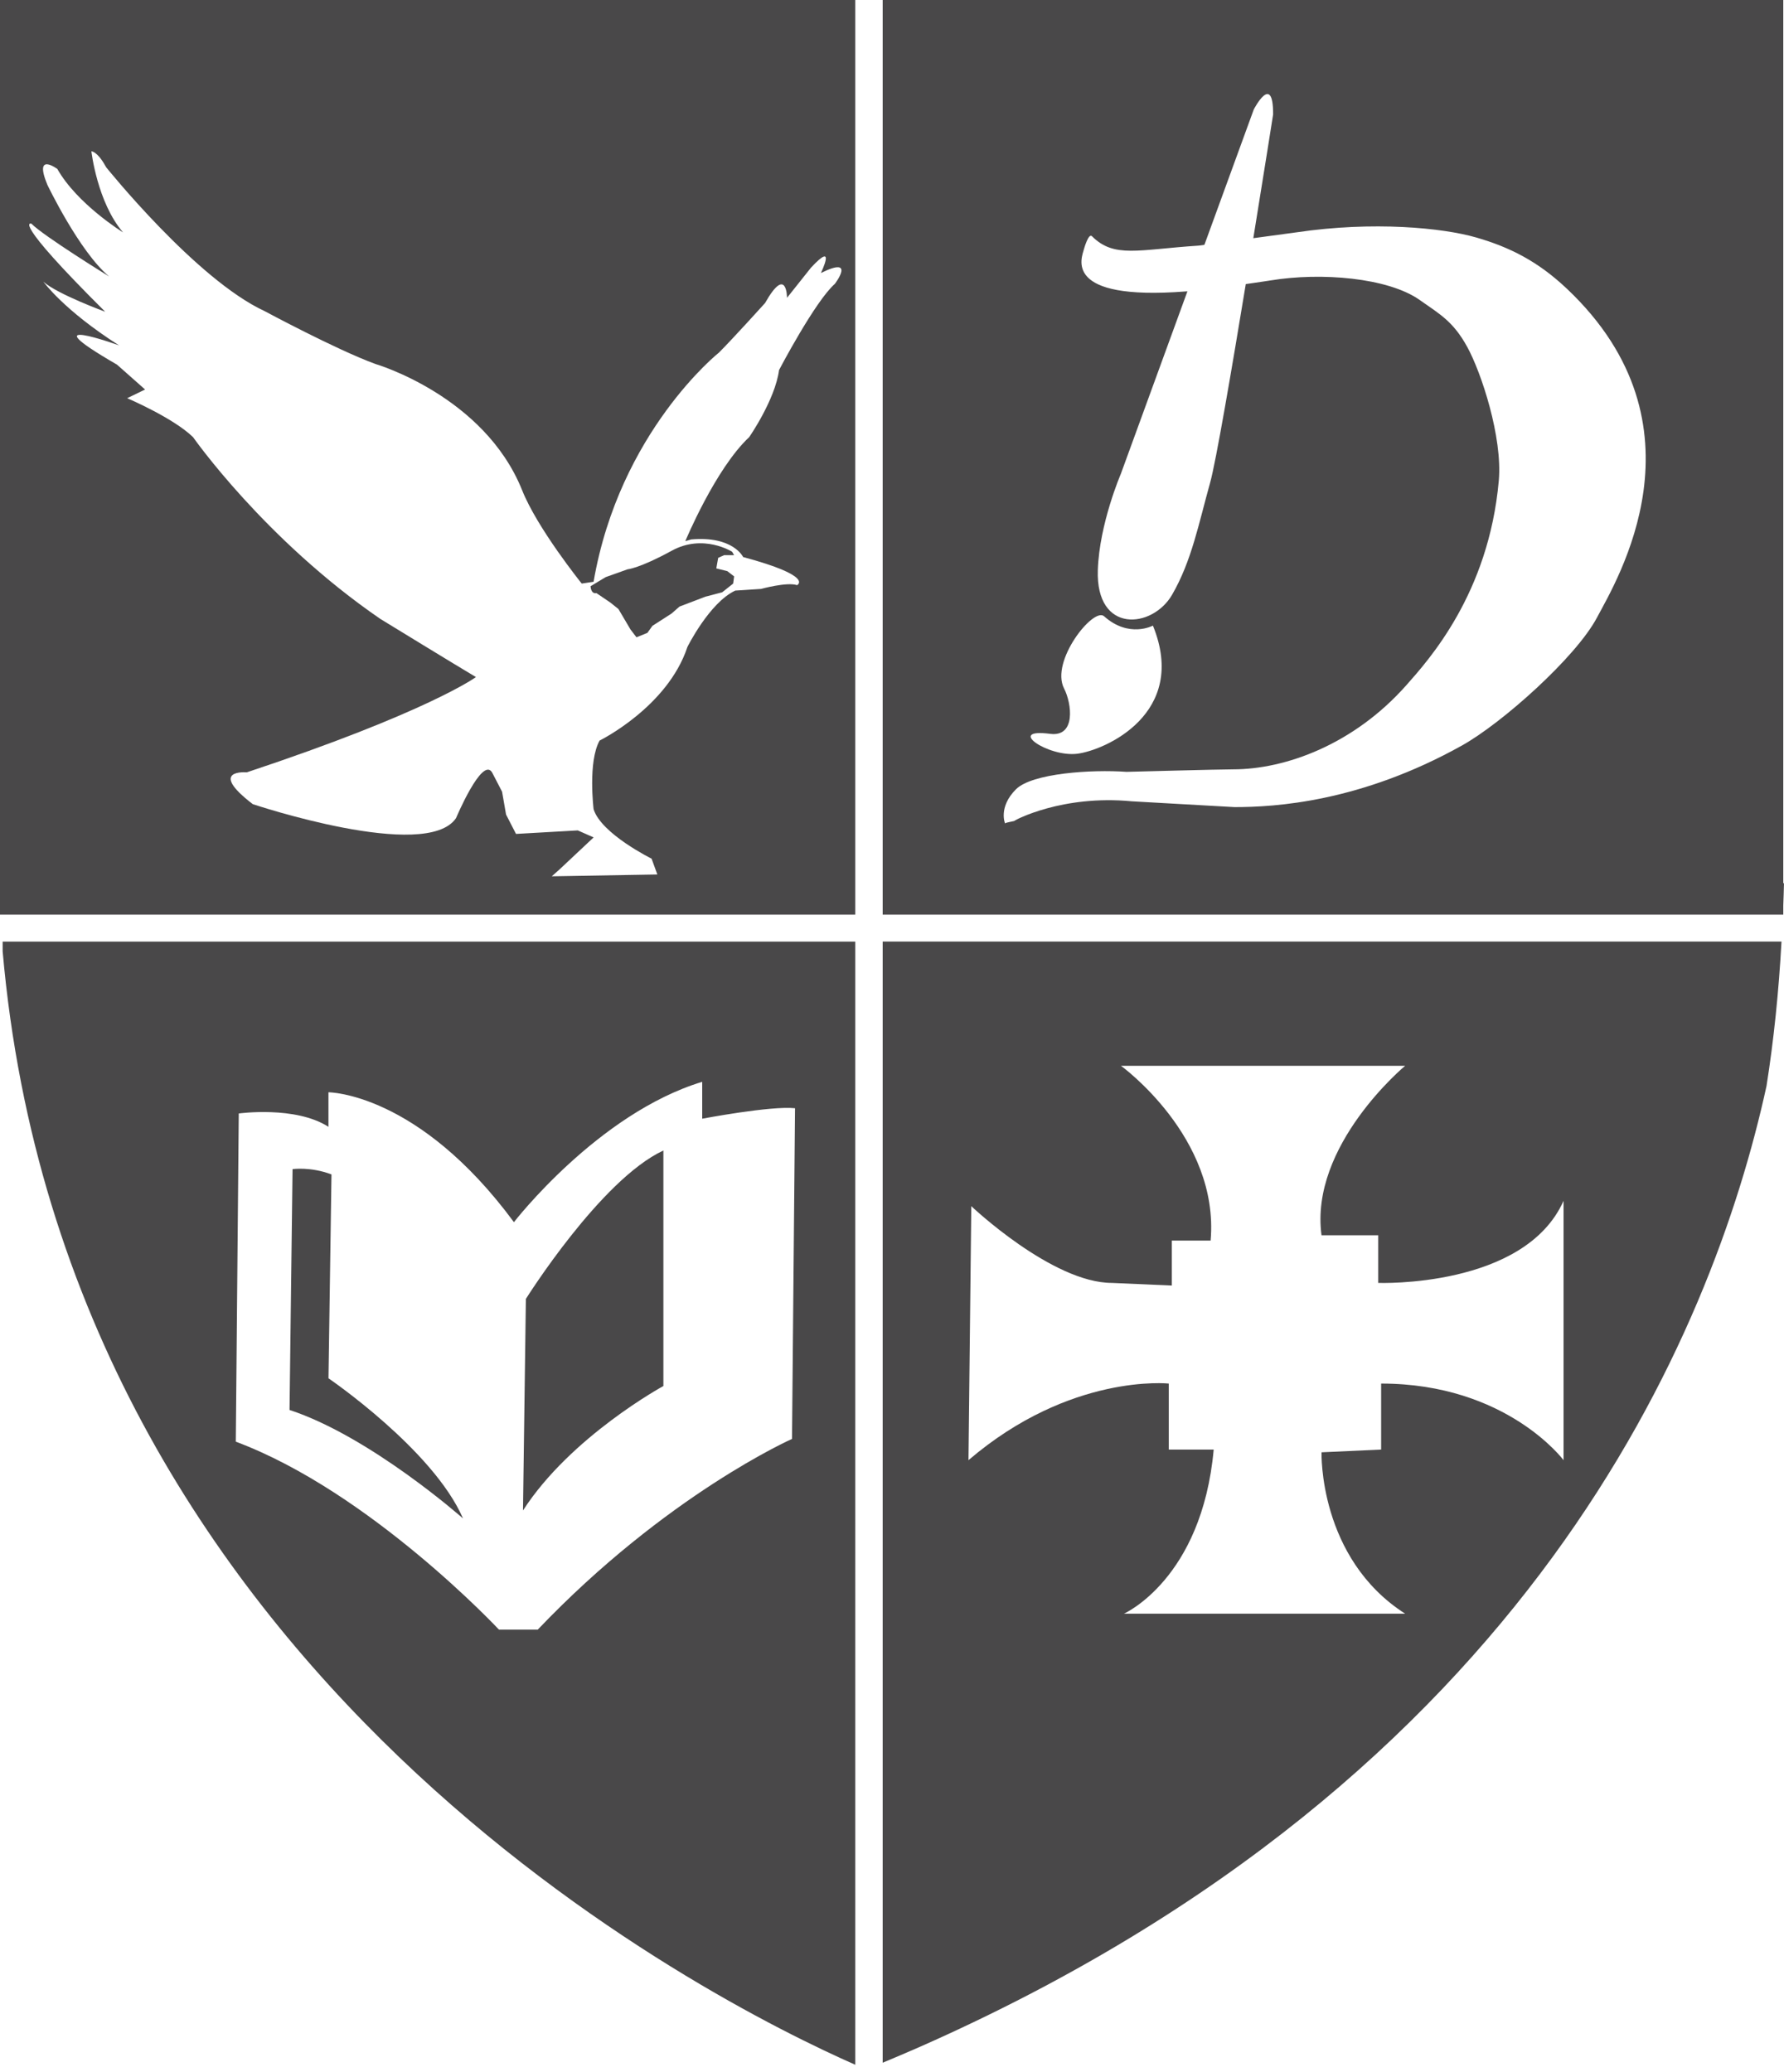 <?xml version="1.0" encoding="utf-8"?>
<!-- Generator: Adobe Illustrator 16.0.0, SVG Export Plug-In . SVG Version: 6.00 Build 0)  -->
<!DOCTYPE svg PUBLIC "-//W3C//DTD SVG 1.1//EN" "http://www.w3.org/Graphics/SVG/1.1/DTD/svg11.dtd">
<svg version="1.1" id="Layer_1" xmlns="http://www.w3.org/2000/svg" xmlns:xlink="http://www.w3.org/1999/xlink" x="0px" y="0px"
	 width="62px" height="72px" viewBox="0 0 62 72" enable-background="new 0 0 62 72" xml:space="preserve">
<path fill="#494849" d="M11.416,47.891l0.104-7.084c-0.729-0.276-1.353-0.184-1.353-0.184l-0.105,8.368
	c2.808,0.92,6.029,3.769,6.029,3.769C15.051,50.367,11.416,47.891,11.416,47.891z"/>
<path fill="#494849" d="M23.055,48.159v-8.183c-2.183,1.014-4.779,5.157-4.779,5.157l-0.1,7.35
	C19.834,49.911,23.055,48.159,23.055,48.159z"/>
<path fill="#494849" d="M20.729,20.609l0.49,0.333l0.274,0.22l0.146,0.248l0.274,0.464l0.207,0.27l0.379-0.154l0.176-0.245
	l0.664-0.427l0.276-0.242l0.898-0.343l0.585-0.153l0.382-0.303l0.033-0.249l-0.237-0.183l-0.382-0.095l0.065-0.367l0.208-0.093
	h0.345l-0.068-0.118c0,0-1.006-0.642-2.107-0.032c-1.116,0.61-1.526,0.641-1.526,0.641l-0.762,0.272l-0.525,0.316
	C20.526,20.369,20.526,20.645,20.729,20.609z"/>
<path fill="#494849" d="M0,31.78h29.724V0H0V31.78z M1.091,7.771C1.51,8.2,3.794,9.608,3.794,9.608
	C2.758,8.745,1.646,6.421,1.646,6.421c-0.482-1.164,0.347-0.55,0.347-0.55c0.691,1.223,2.284,2.204,2.284,2.204
	C3.379,7.034,3.176,5.257,3.176,5.257s0.203,0,0.479,0.496c0.013,0.014,0.025,0.041,0.034,0.059
	c0.016,0.015,3.125,3.896,5.505,4.997c0,0,2.498,1.344,3.853,1.838c0,0,3.774,1.1,5.096,4.38c0.527,1.331,2.074,3.25,2.074,3.25
	l0.412-0.063c0.9-5.215,4.361-7.967,4.361-7.967c0.491-0.491,1.597-1.716,1.597-1.716c0.764-1.347,0.764-0.183,0.764-0.183
	l0.833-1.047c0.907-0.976,0.344,0.186,0.344,0.186c1.245-0.616,0.485,0.377,0.485,0.377c-0.689,0.607-1.938,2.993-1.938,2.993
	c-0.141,1.045-1.038,2.331-1.038,2.331c-1.179,1.104-2.22,3.615-2.22,3.615l0.206-0.06c1.458-0.127,1.803,0.612,1.803,0.612
	c2.499,0.672,1.875,0.977,1.875,0.977c-0.35-0.119-1.252,0.131-1.252,0.131l-0.897,0.058c-0.9,0.422-1.662,1.958-1.662,1.958
	c-0.691,2.092-3.052,3.253-3.052,3.253c-0.412,0.741-0.208,2.388-0.208,2.388c0.271,0.856,2.014,1.715,2.014,1.715l0.201,0.55
	l-3.668,0.063l0.277-0.247l1.176-1.104l-0.55-0.243l-2.147,0.122l-0.346-0.673l-0.138-0.794l-0.35-0.674
	c-0.347-0.556-1.25,1.591-1.25,1.591c-1.034,1.534-7.065-0.485-7.065-0.485c-1.596-1.227-0.207-1.105-0.207-1.105
	c6.3-2.093,7.964-3.31,7.964-3.31c-0.621-0.366-3.325-2.022-3.325-2.022c-4.02-2.76-6.507-6.315-6.507-6.315
	c-0.694-0.674-2.289-1.353-2.289-1.353l0.622-0.302L4.066,12.67c-3.177-1.838,0.072-0.669,0.072-0.669
	C2.208,10.772,1.51,9.79,1.51,9.79c0.484,0.433,2.146,1.042,2.146,1.042C0.33,7.526,1.091,7.771,1.091,7.771z"/>
<path fill="none" d="M40.617,48.074v2.293h1.561c-0.41,4.507-3.12,5.703-3.12,5.703h9.774c-3.02-1.935-2.906-5.608-2.906-5.608
	l2.071-0.095v-2.293c4.361,0,6.34,2.662,6.34,2.662v-9.012c-1.355,3.038-6.441,2.853-6.441,2.853v-1.656h-1.971
	c-0.42-3.127,2.906-5.888,2.906-5.888h-9.875c0,0,3.426,2.481,3.115,6.073h-1.348v1.562l-2.079-0.091
	c-2.079,0-4.89-2.667-4.89-2.667l-0.101,8.826C37.196,47.705,40.617,48.074,40.617,48.074z"/>
<path fill="none" d="M37.438,26.19c0.961-0.12,3.873-1.398,2.63-4.452c0,0-0.833,0.449-1.698-0.326
	c-0.366-0.327-1.877,1.56-1.39,2.51c0.269,0.521,0.419,1.694-0.485,1.576C34.938,25.295,36.422,26.316,37.438,26.19z"/>
<path fill="none" d="M51.299,8.25c-1.158-0.334-3.566-0.575-6.238-0.179l-1.506,0.204c0.385-2.369,0.688-4.3,0.688-4.3
	c0.005-1.484-0.672-0.173-0.672-0.173l-1.716,4.704l-0.208,0.028c-2.103,0.137-2.926,0.445-3.702-0.329
	c-0.118-0.117-0.275,0.446-0.275,0.446c-0.079,0.305-0.769,1.803,3.526,1.475c0.021-0.001,0.046-0.003,0.069-0.005l-2.314,6.343
	c0,0-0.747,1.731-0.8,3.343c-0.073,2.227,1.898,2.035,2.58,0.859c0.682-1.177,0.921-2.457,1.324-3.899
	c0.2-0.717,0.743-3.891,1.238-6.897c0.493-0.07,0.868-0.128,0.868-0.128c1.756-0.288,4.076-0.094,5.173,0.678
	c0.714,0.503,1.167,0.746,1.654,1.631s1.233,3.137,1.098,4.651c-0.351,3.934-2.449,6.239-3.201,7.092
	c-1.838,2.081-4.225,2.937-6.031,2.937c-0.453,0-3.706,0.087-3.706,0.087c-1.214-0.087-3.281,0.048-3.841,0.605
	c-0.629,0.627-0.377,1.204-0.377,1.19c0-0.04,0.369-0.079,0.338-0.104c-0.005-0.005,1.633-0.901,4.071-0.667l3.564,0.201
	c1.401,0,4.37-0.17,7.901-2.139c1.397-0.779,3.962-3.068,4.694-4.446c0.684-1.288,3.979-6.668-1.039-11.42
	C53.44,9.072,52.457,8.585,51.299,8.25z"/>
<path fill="#494849" d="M61.975,30.688V0H31.949h-1.273v31.78h31.299v-0.313c0.008-0.26,0.02-0.516,0.025-0.778H61.975z
	 M36.495,25.498c0.904,0.118,0.753-1.055,0.485-1.576c-0.488-0.95,1.023-2.837,1.39-2.51c0.865,0.775,1.698,0.326,1.698,0.326
	c1.243,3.054-1.669,4.332-2.63,4.452C36.422,26.316,34.938,25.295,36.495,25.498z M55.5,21.459
	c-0.731,1.378-3.296,3.667-4.694,4.446c-3.531,1.969-6.5,2.139-7.901,2.139l-3.564-0.201c-2.438-0.234-4.076,0.662-4.071,0.667
	c0.031,0.024-0.338,0.063-0.338,0.104c0,0.014-0.251-0.563,0.377-1.19c0.56-0.558,2.627-0.692,3.841-0.605
	c0,0,3.252-0.087,3.706-0.087c1.806,0,4.193-0.855,6.031-2.937c0.752-0.853,2.851-3.158,3.201-7.092
	c0.135-1.515-0.611-3.767-1.098-4.651s-0.94-1.128-1.654-1.631c-1.097-0.771-3.417-0.966-5.173-0.678c0,0-0.375,0.058-0.868,0.128
	c-0.495,3.007-1.038,6.181-1.238,6.897c-0.403,1.442-0.643,2.723-1.324,3.899c-0.682,1.176-2.653,1.367-2.58-0.859
	c0.053-1.611,0.8-3.343,0.8-3.343l2.314-6.343c-0.022,0.002-0.048,0.004-0.069,0.005c-4.295,0.328-3.605-1.17-3.526-1.475
	c0,0,0.157-0.563,0.275-0.446c0.775,0.774,1.599,0.466,3.702,0.329l0.208-0.028l1.716-4.704c0,0,0.677-1.312,0.672,0.173
	c0,0-0.303,1.931-0.688,4.3l1.506-0.204c2.672-0.396,5.08-0.155,6.238,0.179c1.158,0.335,2.141,0.822,3.162,1.789
	C59.479,14.791,56.183,20.171,55.5,21.459z"/>
<path fill="none" d="M17.341,56.624h1.347c4.473-4.69,8.837-6.627,8.837-6.627l0.105-11.49c-0.833-0.091-3.226,0.364-3.226,0.364
	v-1.282c-3.63,1.101-6.543,4.877-6.543,4.877c-3.33-4.513-6.446-4.513-6.446-4.513v1.2c-1.144-0.737-3.117-0.464-3.117-0.464
	L8.195,50.093C12.87,51.84,17.341,56.624,17.341,56.624z"/>
<path fill="none" d="M40.617,48.074v2.293h1.561c-0.41,4.507-3.12,5.703-3.12,5.703h9.774c-3.02-1.935-2.906-5.608-2.906-5.608
	l2.071-0.095v-2.293c4.361,0,6.34,2.662,6.34,2.662v-9.012c-1.355,3.038-6.441,2.853-6.441,2.853v-1.656h-1.971
	c-0.42-3.127,2.906-5.888,2.906-5.888h-9.875c0,0,3.426,2.481,3.115,6.073h-1.348v1.562l-2.079-0.091
	c-2.079,0-4.89-2.667-4.89-2.667l-0.101,8.826C37.196,47.705,40.617,48.074,40.617,48.074z"/>
<path fill="#494849" d="M0.092,33.054c2.21,25.26,24.638,36.488,29.632,38.689V32.717H0.092V33.054z M8.298,38.689
	c0,0,1.974-0.273,3.117,0.464v-1.2c0,0,3.116,0,6.446,4.513c0,0,2.914-3.776,6.543-4.877v1.282c0,0,2.393-0.455,3.226-0.364
	l-0.105,11.49c0,0-4.364,1.937-8.837,6.627h-1.347c0,0-4.471-4.784-9.146-6.531L8.298,38.689z"/>
<path fill="#494849" d="M30.676,71.672c0.429-0.18,0.856-0.359,1.273-0.543c21.274-9.386,27.579-24.862,29.443-33.393
	c0.253-1.601,0.426-3.277,0.521-5.02H30.676V71.672z M33.756,41.91c0,0,2.811,2.667,4.89,2.667l2.079,0.091v-1.562h1.348
	c0.312-3.592-3.115-6.073-3.115-6.073h9.875c0,0-3.327,2.761-2.906,5.888h1.971v1.656c0,0,5.085,0.186,6.441-2.853v9.012
	c0,0-1.979-2.662-6.34-2.662v2.293l-2.071,0.095c0,0-0.113,3.674,2.906,5.608h-9.774c0,0,2.71-1.196,3.12-5.703h-1.561v-2.293
	c0,0-3.421-0.369-6.961,2.662L33.756,41.91z"/>
</svg>
